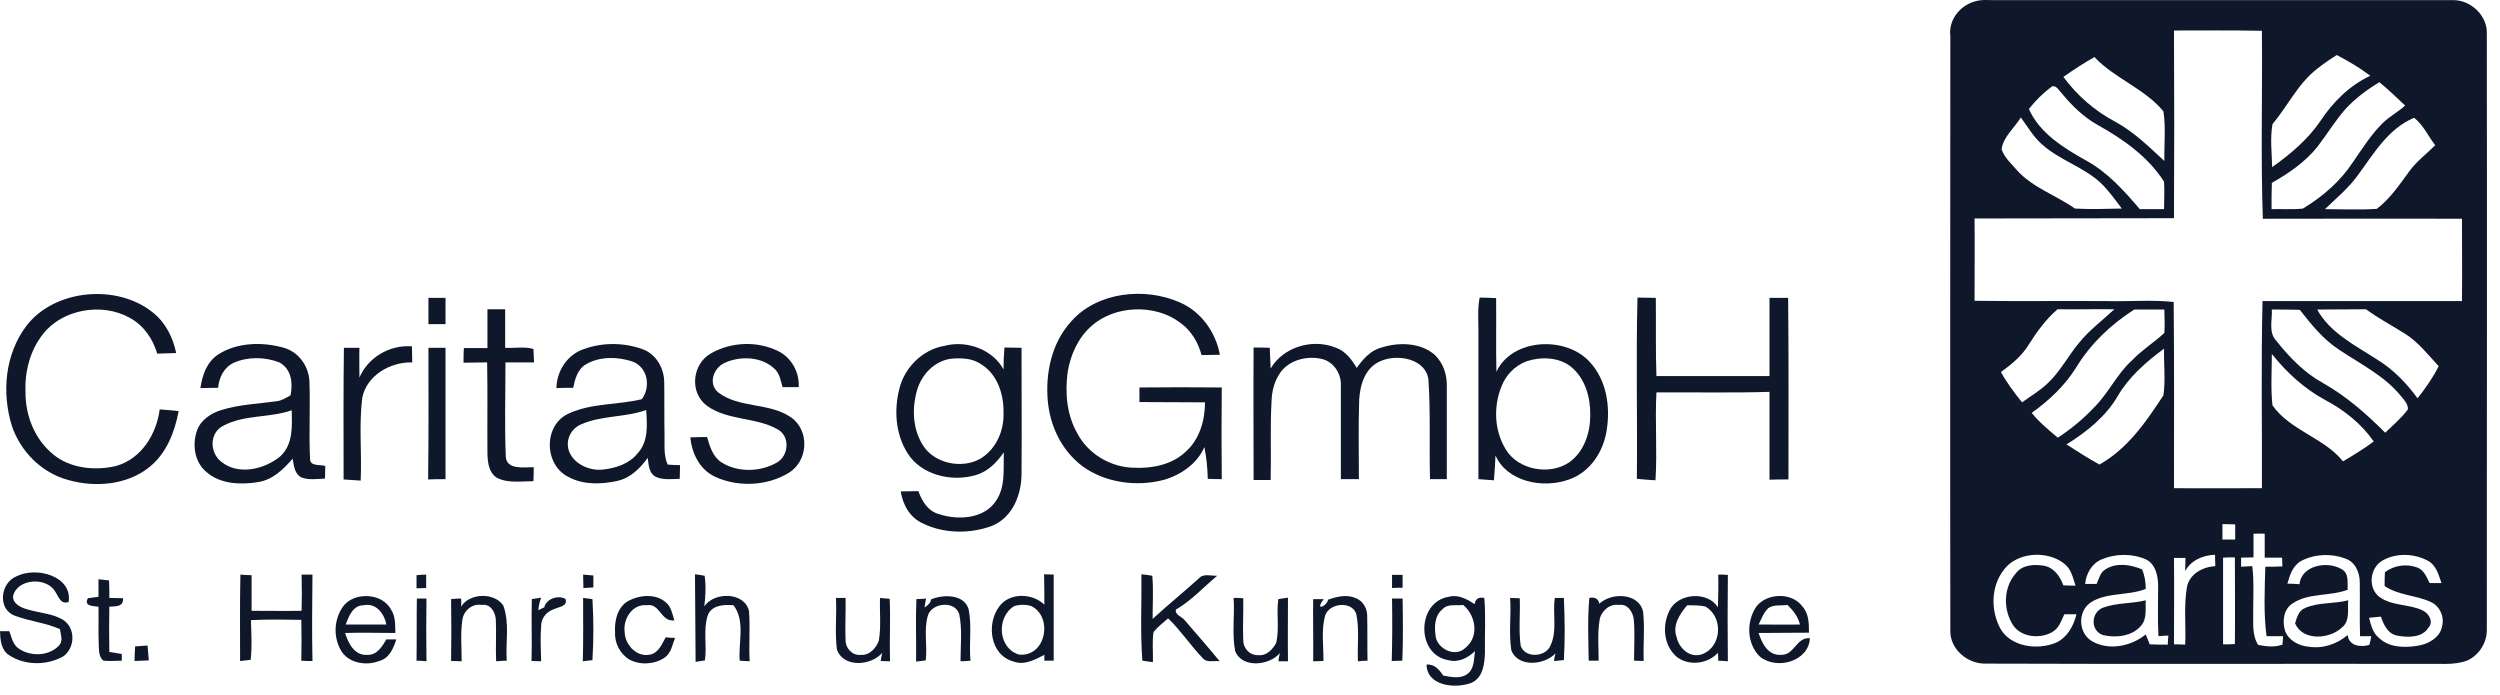 <svg width="187" height="52" viewBox="0 0 187 52" fill="none" xmlns="http://www.w3.org/2000/svg">
<path d="M1.232 43.109C2.742 42.345 5.437 43.109 5.135 45.03C4.508 45.227 4.392 44.616 4.136 44.266C3.509 43.131 1.278 43.262 0.976 44.594C0.953 45.205 1.65 45.489 2.184 45.62C3.044 45.86 3.95 45.904 4.717 46.362C5.67 46.974 5.623 48.458 4.74 49.091C3.509 49.79 1.859 49.79 0.674 49.004C0.07 48.611 0.023 47.847 0 47.214C0.186 47.214 0.511 47.214 0.697 47.214C0.86 47.629 0.929 48.131 1.325 48.458C2.208 49.135 3.671 49.113 4.438 48.262C4.74 47.912 4.531 47.454 4.485 47.061C3.416 46.581 2.208 46.471 1.115 46.057C-0.209 45.576 0.023 43.589 1.232 43.109Z" fill="#0F172A"/>
<path d="M17.982 42.98C18.191 43.002 18.61 43.025 18.819 43.025C18.819 43.919 18.819 44.815 18.819 45.688C20.073 45.688 21.305 45.709 22.56 45.688C22.583 44.792 22.583 43.898 22.56 42.98C22.769 42.98 23.187 42.98 23.373 42.98C23.35 45.142 23.327 47.282 23.373 49.444C23.164 49.444 22.746 49.444 22.537 49.422C22.56 48.395 22.56 47.391 22.537 46.364C21.282 46.343 20.027 46.322 18.772 46.386C18.795 47.37 18.865 48.373 18.749 49.355C18.563 49.377 18.168 49.422 17.959 49.444C17.959 47.303 17.936 45.142 17.982 42.98Z" fill="#0F172A"/>
<path d="M31.156 43.025C31.342 43.002 31.691 42.98 31.877 42.98C31.877 43.309 31.877 43.636 31.877 43.984C31.691 43.984 31.342 44.007 31.156 44.007C31.156 43.657 31.156 43.352 31.156 43.025Z" fill="#0F172A"/>
<path d="M43.617 42.98C43.803 43.002 44.198 43.025 44.384 43.047C44.384 43.33 44.384 43.636 44.384 43.941C44.198 43.941 43.826 43.984 43.64 43.984C43.64 43.657 43.617 43.33 43.617 42.98Z" fill="#0F172A"/>
<path d="M51.984 42.957C52.17 42.978 52.519 43.022 52.705 43.066C52.821 43.83 52.774 44.594 52.681 45.358C53.425 44.245 55.725 44.267 56.028 45.729C56.12 46.974 56.004 48.218 56.074 49.463C55.888 49.463 55.516 49.419 55.331 49.419C55.214 48.044 55.772 46.472 54.866 45.271C54.122 45.205 53.216 45.271 52.937 46.035C52.589 47.127 52.891 48.284 52.728 49.397C52.542 49.419 52.194 49.485 52.031 49.507C52.008 47.323 52.008 45.14 51.984 42.957Z" fill="#0F172A"/>
<path d="M78.096 42.957C78.282 42.957 78.631 42.978 78.816 42.978C78.816 45.118 78.816 47.258 78.816 49.419C78.631 49.419 78.305 49.419 78.119 49.419C78.119 49.31 78.119 49.092 78.119 48.983C77.422 49.332 76.632 49.79 75.819 49.485C74.03 49.004 73.774 46.625 74.75 45.358C75.517 44.31 77.213 44.354 78.119 45.227C78.119 44.485 78.119 43.721 78.096 42.957ZM75.865 45.336C74.518 46.144 74.634 48.48 76.214 48.961C78.236 49.179 78.793 46.144 77.143 45.336C76.748 45.205 76.284 45.205 75.865 45.336Z" fill="#0F172A"/>
<path d="M85.378 42.957C85.587 42.978 85.982 43.022 86.192 43.066C86.285 44.136 86.215 45.205 86.215 46.297C87.354 45.249 88.539 44.288 89.677 43.262C90.026 42.869 90.584 43.088 91.048 43.066C90.026 43.917 89.12 44.922 87.958 45.598C87.865 45.991 88.399 46.122 88.608 46.384C89.491 47.411 90.374 48.415 91.234 49.463C90.816 49.397 90.281 49.594 89.979 49.245C89.05 48.284 88.33 47.17 87.377 46.253C87.005 46.581 86.587 46.887 86.285 47.28C86.169 48.022 86.261 48.764 86.238 49.528C86.029 49.507 85.634 49.441 85.448 49.419C85.285 47.258 85.401 45.096 85.378 42.957Z" fill="#0F172A"/>
<path d="M104.125 43C104.311 43 104.706 43 104.915 43C104.915 43.328 104.915 43.633 104.915 43.961C104.729 43.961 104.334 43.961 104.125 43.983C104.125 43.655 104.125 43.328 104.125 43Z" fill="#0F172A"/>
<path d="M128.523 42.98C128.709 42.98 129.058 42.98 129.244 43.002C129.22 45.163 129.22 47.325 129.244 49.465C129.058 49.444 128.709 49.422 128.523 49.422C128.523 49.269 128.523 48.984 128.5 48.831C127.756 49.639 126.409 49.837 125.479 49.181C124.364 48.286 124.294 46.605 124.991 45.469C125.735 44.356 127.756 44.246 128.5 45.425C128.523 44.618 128.546 43.788 128.523 42.98ZM126.2 45.273C125.642 45.928 125.084 46.779 125.41 47.653C125.572 48.461 126.409 49.291 127.361 48.919C128.825 48.33 128.895 46.102 127.547 45.361C127.106 45.273 126.641 45.273 126.2 45.273Z" fill="#0F172A"/>
<path d="M7.366 43.328C7.552 43.35 7.947 43.393 8.156 43.415C8.179 43.852 8.179 44.288 8.179 44.725C8.528 44.725 8.877 44.747 9.202 44.747C9.248 45.38 8.691 45.358 8.179 45.38C8.156 46.515 8.156 47.629 8.179 48.764C8.482 48.808 8.784 48.873 9.109 48.917C9.109 49.048 9.109 49.288 9.109 49.419C8.644 49.419 8.203 49.463 7.738 49.419C7.389 49.135 7.413 48.699 7.389 48.306C7.343 47.323 7.389 46.363 7.366 45.38C6.948 45.336 6.251 45.336 6.576 44.747C6.785 44.725 7.18 44.66 7.366 44.638C7.366 44.223 7.366 43.764 7.366 43.328Z" fill="#0F172A"/>
<path d="M25.648 45.381C26.462 44.246 28.599 44.333 29.25 45.599C29.599 46.123 29.552 46.757 29.575 47.346C28.32 47.346 27.066 47.303 25.811 47.346C26.043 48.067 26.485 49.049 27.461 48.984C28.204 49.027 28.599 48.329 28.901 47.827C29.087 47.827 29.459 47.827 29.645 47.827C29.436 48.46 29.134 49.246 28.367 49.442C27.414 49.813 26.206 49.617 25.602 48.809C24.905 47.761 24.951 46.386 25.648 45.381ZM25.857 46.713C26.88 46.713 27.879 46.713 28.901 46.713C28.762 45.949 28.158 45.075 27.205 45.272C26.392 45.272 26.09 46.102 25.857 46.713Z" fill="#0F172A"/>
<path d="M34.486 45.38C35.113 44.354 36.972 44.288 37.646 45.293C38.134 46.625 37.809 48.044 37.902 49.419C37.716 49.419 37.321 49.441 37.111 49.463C37.065 48.437 37.135 47.389 37.088 46.363C37.065 45.839 36.717 45.14 36.043 45.249C35.276 45.118 34.648 45.729 34.579 46.406C34.439 47.411 34.532 48.437 34.532 49.463C34.323 49.463 33.928 49.441 33.742 49.441C33.765 47.891 33.765 46.363 33.742 44.812C33.928 44.791 34.3 44.769 34.486 44.769C34.509 44.9 34.509 45.227 34.486 45.38Z" fill="#0F172A"/>
<path d="M46.936 44.986C47.772 44.506 49.004 44.375 49.77 45.03C50.212 45.357 50.282 45.925 50.444 46.405C49.422 46.536 49.376 45.095 48.376 45.27C47.261 45.161 46.587 46.362 46.727 47.279C46.727 48.174 47.609 49.2 48.632 48.96C49.282 48.829 49.515 48.152 49.794 47.672C49.956 47.693 50.305 47.715 50.491 47.715C50.282 48.239 50.212 48.851 49.701 49.2C48.957 49.702 47.865 49.768 47.075 49.331C46.355 48.894 45.96 48.065 46.006 47.279C45.96 46.427 46.169 45.466 46.936 44.986Z" fill="#0F172A"/>
<path d="M69.64 44.836C70.569 44.443 72.103 44.443 72.451 45.557C72.707 46.823 72.475 48.133 72.591 49.421C72.405 49.443 72.033 49.465 71.847 49.465C71.847 48.286 71.987 47.107 71.754 45.95C71.452 44.902 69.709 45.076 69.407 46.037C69.082 47.129 69.384 48.286 69.245 49.399C69.059 49.421 68.71 49.465 68.524 49.487C68.547 47.936 68.478 46.364 68.547 44.814C68.733 44.814 69.082 44.792 69.268 44.771C69.245 44.945 69.175 45.273 69.152 45.447C69.361 45.295 69.616 45.12 69.64 44.836Z" fill="#0F172A"/>
<path d="M99.34 44.858C99.991 44.618 100.758 44.443 101.432 44.749C101.989 44.967 102.291 45.578 102.268 46.124C102.291 47.216 102.268 48.308 102.291 49.421C102.105 49.421 101.734 49.443 101.571 49.465C101.524 48.286 101.687 47.107 101.455 45.95C101.153 44.923 99.456 45.098 99.131 46.015C98.806 47.129 99.015 48.308 98.992 49.443C98.806 49.443 98.411 49.465 98.225 49.465C98.248 47.915 98.202 46.364 98.225 44.814C98.434 44.814 98.829 44.814 99.015 44.814C98.295 45.753 99.247 45.36 99.34 44.858Z" fill="#0F172A"/>
<path d="M108.332 49.378C105.915 48.985 105.961 45.034 108.355 44.641C109.075 44.444 109.726 44.815 110.307 45.186C110.353 44.793 110.609 44.641 111.027 44.728C111.143 46.082 111.05 47.435 111.074 48.789C111.05 49.597 110.957 50.688 110.051 51.081C108.82 51.54 106.728 51.3 106.705 49.706C107.309 49.662 107.658 50.099 107.96 50.536C108.564 50.645 109.261 50.798 109.772 50.405C110.307 49.99 110.237 49.269 110.33 48.702C109.842 49.182 109.098 49.597 108.332 49.378ZM107.913 45.558C107.263 46.082 107.286 46.955 107.402 47.697C107.611 48.571 108.866 49.182 109.61 48.461C110.655 47.632 110.4 46.038 109.447 45.252C108.936 45.317 108.285 45.143 107.913 45.558Z" fill="#0F172A"/>
<path d="M119.625 45.161C120.555 44.287 122.6 44.353 122.902 45.75C123.041 46.973 122.902 48.195 122.948 49.44C122.762 49.44 122.414 49.418 122.228 49.418C122.228 48.392 122.298 47.344 122.205 46.318C122.135 45.794 121.763 45.139 121.089 45.248C120.369 45.139 119.741 45.75 119.649 46.383C119.486 47.388 119.579 48.414 119.579 49.418C119.393 49.418 119.021 49.418 118.835 49.418C118.812 47.846 118.742 46.296 118.882 44.724C119.277 44.637 119.579 44.789 119.625 45.161Z" fill="#0F172A"/>
<path d="M131.383 45.359C132.173 44.355 134.008 44.289 134.798 45.337C135.31 45.883 135.31 46.647 135.31 47.324C134.055 47.346 132.8 47.324 131.545 47.346C131.778 48.088 132.242 49.049 133.218 48.983C134.218 49.027 134.357 47.652 135.379 47.739C135.31 49.442 132.939 50.162 131.638 49.114C130.639 48.132 130.616 46.473 131.383 45.359ZM132.266 45.49C131.917 45.818 131.754 46.298 131.545 46.713C132.568 46.713 133.59 46.735 134.636 46.713C134.496 46.123 134.125 45.665 133.706 45.25C133.218 45.315 132.684 45.206 132.266 45.49Z" fill="#0F172A"/>
<path d="M31.18 44.77C31.366 44.77 31.714 44.77 31.9 44.77C31.877 46.319 31.877 47.892 31.9 49.464C31.714 49.441 31.342 49.419 31.156 49.419C31.18 47.87 31.156 46.319 31.18 44.77Z" fill="#0F172A"/>
<path d="M39.781 44.813C39.967 44.792 40.316 44.726 40.478 44.704C40.362 45.01 40.292 45.316 40.269 45.643C40.408 45.578 40.571 45.49 40.711 45.425C40.85 44.813 41.71 44.486 42.291 44.792C42.5 45.359 41.803 45.381 41.408 45.578C40.873 45.752 40.478 46.254 40.478 46.8C40.408 47.695 40.455 48.569 40.478 49.464C40.292 49.464 39.944 49.442 39.758 49.442C39.804 47.892 39.735 46.342 39.781 44.813Z" fill="#0F172A"/>
<path d="M43.617 44.727C43.803 44.749 44.151 44.792 44.314 44.814C44.407 46.321 44.407 47.871 44.314 49.377C44.128 49.399 43.78 49.443 43.594 49.465C43.64 47.893 43.617 46.321 43.617 44.727Z" fill="#0F172A"/>
<path d="M62.529 44.727C62.715 44.727 63.063 44.727 63.249 44.727C63.273 45.797 63.203 46.845 63.249 47.914C63.249 48.46 63.737 49.05 64.365 48.984C65.038 49.05 65.55 48.46 65.736 47.914C65.921 46.866 65.782 45.775 65.829 44.727C66.014 44.749 66.363 44.77 66.549 44.792C66.619 46.342 66.526 47.914 66.572 49.465C66.386 49.465 66.038 49.443 65.875 49.443C65.898 49.29 65.945 48.984 65.991 48.831C65.155 49.814 63.063 49.967 62.599 48.569C62.436 47.303 62.599 46.015 62.529 44.727Z" fill="#0F172A"/>
<path d="M92.274 44.725C92.46 44.725 92.809 44.725 92.995 44.747C93.018 45.795 92.948 46.865 92.995 47.913C92.995 48.48 93.483 49.048 94.133 49.004C94.737 49.07 95.202 48.568 95.458 48.087C95.713 47.018 95.458 45.904 95.62 44.812C95.806 44.791 96.155 44.725 96.341 44.703C96.341 46.275 96.318 47.869 96.341 49.463C96.155 49.463 95.806 49.463 95.62 49.463C95.644 49.31 95.69 49.004 95.737 48.852C94.947 49.79 92.902 50.009 92.391 48.699C92.135 47.389 92.367 46.035 92.274 44.725Z" fill="#0F172A"/>
<path d="M104.125 44.77C104.334 44.77 104.729 44.77 104.915 44.77C104.938 46.319 104.962 47.87 104.892 49.419C104.683 49.419 104.311 49.441 104.102 49.441C104.148 47.892 104.148 46.342 104.125 44.77Z" fill="#0F172A"/>
<path d="M112.957 44.727C113.143 44.727 113.492 44.749 113.678 44.749C113.724 45.928 113.585 47.128 113.747 48.307C114.049 49.224 115.56 49.181 115.955 48.329C116.513 47.216 116.118 45.928 116.303 44.727C116.466 44.727 116.791 44.727 116.977 44.727C117.047 46.277 117.07 47.827 116.977 49.377C116.791 49.399 116.42 49.421 116.234 49.443C116.257 49.246 116.303 49.05 116.35 48.875C115.49 49.77 113.561 49.923 113.05 48.657C112.841 47.369 113.05 46.037 112.957 44.727Z" fill="#0F172A"/>
<path d="M10.109 48.35C10.411 48.328 10.736 48.307 11.038 48.285C11.062 48.656 11.108 49.027 11.131 49.398C10.783 49.42 10.411 49.42 10.062 49.442C10.062 49.071 10.086 48.721 10.109 48.35Z" fill="#0F172A"/>
<path d="M147.673 0.12C148.254 -0.076 148.858 0.033 149.462 0.011C160.779 0.011 172.072 0.011 183.388 0.011C184.806 -0.055 186.037 1.168 186.014 2.456C186.037 17.303 186.014 32.15 186.014 46.996C186.06 47.979 185.503 48.961 184.573 49.398C184.062 49.595 183.481 49.66 182.947 49.66C171.491 49.638 160.012 49.682 148.556 49.638C147.139 49.682 145.861 48.525 145.884 47.193C145.861 32.346 145.884 17.521 145.884 2.675C145.744 1.583 146.511 0.469 147.673 0.12ZM162.614 2.282C162.638 6.954 162.638 11.648 162.614 16.321C157.642 16.342 152.669 16.321 147.696 16.342C147.72 18.395 147.696 20.447 147.696 22.499C150.996 22.543 154.296 22.499 157.572 22.521C159.245 22.565 160.941 22.412 162.591 22.587C162.638 27.237 162.614 31.866 162.614 36.516C164.799 36.538 167.006 36.516 169.19 36.516C169.214 31.844 169.121 27.172 169.237 22.521C174.21 22.521 179.182 22.521 184.155 22.521C184.178 20.469 184.155 18.417 184.155 16.364C179.182 16.342 174.21 16.364 169.26 16.364C169.097 11.692 169.237 6.998 169.19 2.303C166.983 2.26 164.799 2.282 162.614 2.282ZM154.342 5.753C155.341 7.107 156.666 8.286 158.199 9.094C159.617 9.858 160.732 10.971 161.894 12.041C161.871 10.819 162.01 9.53 161.824 8.329C160.43 6.626 158.153 5.862 156.666 4.268C155.852 4.727 155.086 5.229 154.342 5.753ZM173.327 5.142C171.886 6.255 171.119 7.936 169.98 9.29C169.795 10.36 169.934 11.43 169.957 12.5C171.351 11.517 172.653 10.404 173.582 9.028C174.512 7.631 175.72 6.408 177.3 5.666C176.51 5.076 175.674 4.574 174.791 4.116C174.303 4.421 173.791 4.771 173.327 5.142ZM175.441 8.155C174.674 9.028 174.07 10.033 173.35 10.971C172.444 12.107 171.212 12.958 169.934 13.679C169.911 14.334 169.911 14.989 169.911 15.644C170.678 15.622 171.468 15.687 172.258 15.6C173.745 14.705 175.069 13.548 175.999 12.129C176.696 11.124 177.347 10.076 178.23 9.203C178.741 8.701 179.391 8.373 179.903 7.893C179.275 7.303 178.648 6.692 177.974 6.146C177.044 6.714 176.161 7.369 175.441 8.155ZM153.505 6.452C152.855 6.932 152.251 7.522 151.763 8.155C152.553 9.945 154.342 11.059 156.062 12.019C157.688 12.915 158.896 14.29 160.058 15.644C160.662 15.644 161.267 15.644 161.871 15.644C161.871 14.967 161.917 14.268 161.871 13.591C160.709 11.757 158.85 10.426 156.921 9.356C155.829 8.744 154.946 7.871 154.179 6.932C153.993 6.757 153.854 6.408 153.505 6.452ZM176.347 13.133C175.673 14.072 174.744 14.836 173.907 15.644C175.209 15.644 176.51 15.709 177.788 15.622C178.787 14.858 179.484 13.81 180.205 12.827C180.739 12.085 181.506 11.517 182.157 10.862C181.622 10.185 181.274 9.356 180.576 8.81C178.601 9.639 177.532 11.539 176.347 13.133ZM149.718 11.168C149.927 11.779 150.438 12.238 150.856 12.718C152.018 14.028 153.784 14.596 155.202 15.6C156.364 15.666 157.549 15.622 158.711 15.6C158.199 14.923 157.711 14.225 157.084 13.635C155.783 12.456 153.993 11.954 152.692 10.753C152.065 10.185 151.647 9.443 151.159 8.788C150.671 9.574 149.834 10.251 149.718 11.168ZM169.934 23.154C169.98 23.94 169.655 24.857 170.283 25.512C171.258 26.735 172.374 27.892 173.768 28.656C175.511 29.639 177.021 30.971 178.415 32.368C178.996 31.8 179.624 31.276 180.112 30.621C180.135 30.228 179.833 29.923 179.601 29.639C178.392 28.132 176.58 27.237 174.976 26.167C173.768 25.381 172.885 24.268 172.025 23.176C171.328 23.154 170.631 23.154 169.934 23.154ZM173.327 23.154C174.279 24.901 176.185 25.84 177.835 26.91C179.043 27.652 180.019 28.678 180.832 29.792C181.436 29.028 181.994 28.242 182.412 27.39C181.622 26.539 180.902 25.6 179.903 24.967C178.927 24.355 177.904 23.809 176.975 23.133C175.766 23.154 174.535 23.133 173.327 23.154ZM153.901 23.133C153.018 23.897 152.344 24.836 151.739 25.796C151.228 26.626 150.461 27.259 149.671 27.827C150.113 28.635 150.671 29.377 151.252 30.097C151.902 29.617 152.599 29.224 153.18 28.656C154.133 27.761 154.714 26.582 155.55 25.6C156.294 24.683 157.27 23.962 158.153 23.133C156.735 23.111 155.318 23.154 153.901 23.133ZM155.318 27.456C154.481 28.809 153.296 29.945 151.972 30.883C152.53 31.582 153.227 32.15 153.924 32.739C154.923 32.084 155.852 31.32 156.666 30.447C157.735 29.377 158.339 27.98 159.477 26.953C160.198 26.189 161.127 25.622 161.894 24.901C161.941 24.312 161.894 23.744 161.894 23.154C161.15 23.154 160.384 23.154 159.64 23.154C157.897 24.268 156.364 25.731 155.318 27.456ZM158.385 29.661C157.502 31.167 156.085 32.303 154.574 33.241C155.388 33.765 156.201 34.289 157.038 34.748C159.175 33.547 160.546 31.517 161.824 29.573C161.987 28.438 161.848 27.237 161.871 26.08C160.5 27.084 159.222 28.22 158.385 29.661ZM169.934 26.473C169.934 27.761 169.841 29.049 169.98 30.316C171.282 32.193 173.838 32.739 175.255 34.508C176.045 34.049 176.812 33.569 177.556 33.023C176.649 31.713 175.371 30.687 173.931 29.923C172.351 29.071 171.026 27.849 169.934 26.473ZM166.239 39.202C166.239 39.595 166.239 39.966 166.239 40.359C166.565 40.359 166.867 40.359 167.192 40.359C167.192 39.966 167.192 39.595 167.192 39.224C166.867 39.224 166.565 39.202 166.239 39.202ZM168.563 39.922C168.563 40.512 168.563 41.101 168.563 41.691C168.261 41.691 167.936 41.713 167.634 41.713C167.634 41.887 167.634 42.215 167.634 42.39C167.843 42.39 168.261 42.346 168.47 42.346C168.609 43.459 168.54 44.573 168.54 45.708C168.563 46.56 168.424 47.477 168.912 48.241C169.516 48.35 170.12 48.437 170.724 48.219C170.747 48.066 170.771 47.739 170.771 47.586C170.352 47.586 169.934 47.586 169.539 47.586C169.307 45.861 169.4 44.136 169.446 42.39C169.864 42.39 170.283 42.39 170.724 42.368C170.724 42.149 170.701 41.931 170.701 41.713C170.259 41.713 169.841 41.713 169.4 41.713C169.4 41.101 169.4 40.512 169.4 39.922C169.121 39.901 168.842 39.922 168.563 39.922ZM149.881 42.63C148.905 43.896 148.905 45.665 149.625 47.018C150.415 48.394 152.413 48.656 153.808 48.066C154.667 47.651 155.109 46.8 155.318 45.948C155.016 45.948 154.714 45.948 154.412 45.948C154.179 46.429 154.017 46.996 153.505 47.28C152.599 47.804 151.228 47.673 150.601 46.8C149.811 45.599 149.834 43.918 150.833 42.826C151.321 42.237 152.181 42.193 152.925 42.324C153.668 42.477 154.11 43.154 154.342 43.787C154.574 43.787 155.016 43.809 155.248 43.809C155.062 43.219 154.923 42.542 154.388 42.149C153.11 41.145 150.856 41.298 149.881 42.63ZM157.2 41.844C156.433 42.171 156.038 42.935 155.969 43.678C156.247 43.678 156.526 43.678 156.828 43.678C157.014 43.285 157.084 42.804 157.525 42.564C158.339 42.062 159.384 42.237 160.221 42.586C160.43 43.045 160.5 43.547 160.5 44.049C159.199 44.573 157.642 44.289 156.433 45.031C155.364 45.708 155.434 47.411 156.55 48.001C157.804 48.678 159.431 48.328 160.5 47.455C160.593 47.695 160.709 47.957 160.802 48.197C161.243 48.219 161.708 48.219 162.15 48.219C162.15 48.001 162.173 47.761 162.196 47.542C162.01 47.542 161.638 47.564 161.453 47.586C161.383 46.298 161.429 45.031 161.429 43.743C161.406 43.045 161.243 42.215 160.523 41.844C159.477 41.385 158.223 41.407 157.2 41.844ZM163.451 42.717C163.451 42.39 163.474 42.062 163.474 41.735C163.265 41.735 162.823 41.735 162.614 41.735C162.638 43.896 162.614 46.058 162.614 48.197C162.823 48.197 163.242 48.197 163.451 48.219C163.521 46.778 163.335 45.315 163.59 43.874C163.799 42.935 164.729 42.411 165.705 42.346C165.705 42.062 165.682 41.778 165.682 41.494C164.752 41.538 163.892 41.909 163.451 42.717ZM172.141 41.953C171.491 42.302 171.282 43.023 171.096 43.656C171.328 43.656 171.77 43.678 172.002 43.7C172.142 42.302 174.047 41.931 175.139 42.564C175.72 42.87 175.581 43.569 175.604 44.114C174.279 44.617 172.699 44.333 171.514 45.119C170.794 45.555 170.701 46.494 170.933 47.215C171.189 47.892 171.932 48.306 172.676 48.372C173.745 48.547 174.814 48.175 175.604 47.499C175.697 48.306 176.533 48.437 177.23 48.241C177.277 48.066 177.347 47.761 177.37 47.586C177.091 47.586 176.812 47.586 176.533 47.586C176.487 46.232 176.533 44.9 176.51 43.547C176.51 42.848 176.185 42.018 175.418 41.778C174.395 41.385 173.141 41.429 172.141 41.953ZM178.206 41.931C177.184 42.521 177.091 44.18 178.16 44.769C179.066 45.315 180.228 45.206 181.181 45.643C181.669 45.861 182.064 46.494 181.645 46.953C181.181 47.717 180.089 47.695 179.298 47.542C178.578 47.389 178.299 46.713 178.09 46.123C177.858 46.145 177.44 46.189 177.207 46.21C177.347 46.756 177.486 47.368 177.974 47.739C178.718 48.437 179.833 48.459 180.809 48.306C181.645 48.197 182.528 47.673 182.668 46.844C182.854 46.145 182.505 45.315 181.785 45.01C180.669 44.507 179.368 44.529 178.369 43.831C178.369 43.481 178.369 43.154 178.392 42.804C179.066 42.28 180.019 42.149 180.832 42.455C181.343 42.673 181.506 43.176 181.738 43.612C181.947 43.612 182.389 43.612 182.621 43.612C182.412 43.023 182.25 42.302 181.622 41.953C180.576 41.385 179.229 41.342 178.206 41.931ZM166.286 48.197C166.518 48.197 166.96 48.197 167.169 48.175C167.192 46.014 167.169 43.852 167.169 41.691C166.936 41.691 166.495 41.691 166.286 41.713C166.286 43.874 166.286 46.036 166.286 48.197Z" fill="#0F172A"/>
<path d="M1.954 24.401C4.046 21.628 8.763 21.191 11.458 23.395C12.411 24.16 12.945 25.273 13.178 26.409C12.713 26.43 12.225 26.43 11.76 26.453C11.435 25.36 10.761 24.334 9.692 23.767C7.624 22.61 4.673 23.134 3.232 24.968C2.233 26.212 1.838 27.828 1.908 29.378C1.908 31.081 2.582 32.849 3.976 33.986C5.231 35.033 7.09 35.23 8.67 34.858C10.622 34.312 11.714 32.413 11.946 30.622C12.434 30.666 12.899 30.689 13.364 30.753C13.062 32.325 12.457 33.941 11.11 34.989C9.46 36.278 7.113 36.474 5.114 35.907C3.07 35.361 1.513 33.724 0.885 31.846C0.119 29.357 0.374 26.518 1.954 24.401Z" fill="#0F172A"/>
<path d="M80.141 24.027C82.069 21.843 85.625 21.45 88.274 22.629C89.9 23.35 90.946 24.9 91.248 26.537C90.783 26.537 90.342 26.559 89.877 26.559C89.622 25.62 89.11 24.725 88.274 24.136C86.415 22.717 83.394 22.826 81.651 24.376C80.629 25.271 80.071 26.559 79.862 27.826C79.653 29.398 79.792 31.057 80.606 32.454C81.396 33.939 83.069 34.965 84.835 34.987C86.206 35.052 87.67 34.747 88.669 33.808C89.738 32.869 90.133 31.428 90.133 30.096C88.506 30.074 86.88 30.096 85.23 30.074C85.23 29.703 85.23 29.354 85.23 28.983C87.275 28.961 89.343 28.961 91.388 28.983C91.364 31.275 91.364 33.568 91.388 35.838C91.039 35.838 90.69 35.838 90.342 35.817C90.319 35.009 90.249 34.223 90.086 33.437C89.575 34.659 88.344 35.533 87.019 35.904C84.974 36.428 82.65 36.1 80.977 34.878C79.397 33.699 78.537 31.843 78.375 29.987C78.189 27.913 78.654 25.642 80.141 24.027Z" fill="#0F172A"/>
<path d="M32.047 22.281C32.465 22.281 32.907 22.281 33.325 22.281C33.325 22.936 33.325 23.591 33.325 24.246C32.907 24.246 32.465 24.246 32.047 24.246C32.047 23.591 32.047 22.936 32.047 22.281Z" fill="#0F172A"/>
<path d="M110.585 24.747C110.585 23.918 110.516 23.088 110.678 22.258C111.097 22.258 111.492 22.28 111.91 22.302C111.933 24.136 111.887 25.97 111.933 27.804C113.095 25.315 117.092 25.097 118.904 27.062C120.182 28.437 120.461 30.424 120.182 32.171C119.95 33.721 118.997 35.293 117.371 35.861C115.419 36.581 112.723 36.035 111.863 34.07C111.84 34.682 111.794 35.315 111.747 35.926C111.352 35.904 110.957 35.861 110.585 35.839C110.585 32.149 110.585 28.459 110.585 24.747ZM114.21 27.018C113.304 27.346 112.63 28.066 112.305 28.918C111.701 30.424 111.771 32.214 112.63 33.612C113.537 35.14 115.907 35.599 117.394 34.572C118.509 33.765 118.951 32.345 118.951 31.079C118.974 29.769 118.602 28.328 117.51 27.433C116.604 26.712 115.279 26.669 114.21 27.018Z" fill="#0F172A"/>
<path d="M122.437 35.817C122.484 31.297 122.367 26.778 122.484 22.258C122.948 22.258 123.39 22.28 123.855 22.28C123.878 24.223 123.831 26.188 123.901 28.132C126.713 28.132 129.548 28.132 132.359 28.132C132.359 26.167 132.359 24.223 132.359 22.28C132.824 22.28 133.289 22.28 133.753 22.28C133.8 26.8 133.777 31.319 133.777 35.861C133.312 35.861 132.824 35.861 132.359 35.882C132.359 33.699 132.359 31.516 132.359 29.311C129.548 29.398 126.713 29.332 123.901 29.354C123.785 31.538 123.971 33.743 123.831 35.926C123.39 35.904 122.925 35.861 122.437 35.817Z" fill="#0F172A"/>
<path d="M36.461 23.133C36.903 23.133 37.344 23.133 37.786 23.133C37.786 24.094 37.786 25.055 37.786 26.015C38.483 26.059 39.226 25.906 39.9 26.103C39.923 26.43 39.923 26.758 39.947 27.107C39.226 27.107 38.529 27.107 37.809 27.107C37.809 29.465 37.739 31.823 37.832 34.159C37.902 35.164 39.18 34.945 39.923 34.945C39.923 35.295 39.923 35.644 39.9 35.993C38.994 35.993 37.995 36.168 37.158 35.731C36.554 35.338 36.484 34.596 36.461 33.963C36.438 31.67 36.484 29.4 36.438 27.107C35.857 27.107 35.276 27.129 34.672 27.129C34.672 26.758 34.672 26.408 34.695 26.037C35.276 26.037 35.88 26.037 36.461 26.037C36.461 25.055 36.461 24.094 36.461 23.133Z" fill="#0F172A"/>
<path d="M53.19 26.427C54.677 25.576 56.629 25.488 58.186 26.253C59.231 26.755 59.812 27.89 59.742 28.96C59.347 28.96 58.929 28.96 58.534 28.96C58.395 28.48 58.325 27.934 57.93 27.584C56.977 26.667 55.374 26.602 54.189 27.148C53.352 27.541 52.957 28.72 53.724 29.353C55.281 30.554 57.581 30.095 59.185 31.231C60.579 32.213 60.463 34.507 58.976 35.38C57.372 36.361 55.188 36.449 53.492 35.663C52.307 35.117 51.749 33.872 51.633 32.715C52.051 32.693 52.469 32.693 52.888 32.693C53.097 33.392 53.306 34.156 53.98 34.593C55.188 35.357 56.884 35.313 58.116 34.593C58.999 34.091 59.115 32.65 58.186 32.126C56.559 31.187 54.421 31.471 52.888 30.357C51.54 29.375 51.772 27.213 53.19 26.427Z" fill="#0F172A"/>
<path d="M70.671 25.863C72.344 25.426 74.273 26.168 75.063 27.631C75.063 27.085 75.087 26.54 75.133 25.994C75.551 25.994 75.993 26.016 76.411 26.016C76.411 29.16 76.434 32.304 76.411 35.426C76.411 36.954 75.784 38.679 74.204 39.334C72.577 39.945 70.602 39.923 69.045 39.159C68.046 38.723 67.534 37.74 67.372 36.758C67.813 36.758 68.255 36.736 68.696 36.736C68.952 37.478 69.417 38.242 70.253 38.461C71.647 38.919 73.506 38.81 74.413 37.587C75.249 36.496 75.04 35.076 75.087 33.832C74.575 34.574 73.901 35.273 72.995 35.535C71.159 36.081 68.882 35.513 67.883 33.897C66.977 32.456 66.861 30.666 67.279 29.05C67.651 27.544 68.952 26.147 70.671 25.863ZM71.043 26.845C69.812 27.064 68.929 28.068 68.603 29.16C68.208 30.513 68.255 32.063 69.022 33.286C69.858 34.662 71.95 35.12 73.367 34.29C74.552 33.548 75.11 32.173 75.063 30.863C75.087 29.509 74.622 27.981 73.344 27.216C72.693 26.78 71.833 26.758 71.043 26.845Z" fill="#0F172A"/>
<path d="M95.046 27.566C95.953 25.994 98.114 25.295 99.879 25.994C100.622 26.234 101.11 26.889 101.482 27.522C101.947 26.867 102.505 26.212 103.341 25.994C104.642 25.579 106.292 25.622 107.338 26.561C107.965 27.173 108.244 28.046 108.221 28.876C108.221 31.19 108.221 33.526 108.221 35.84C107.803 35.84 107.384 35.84 106.966 35.84C106.896 33.395 107.013 30.928 106.85 28.461C106.734 26.889 104.619 26.43 103.295 26.998C102.11 27.478 101.738 28.766 101.668 29.88C101.598 31.867 101.645 33.854 101.645 35.84C101.203 35.84 100.762 35.84 100.297 35.84C100.297 33.526 100.297 31.212 100.297 28.876C100.344 28.046 99.856 27.173 99.019 26.889C97.88 26.561 96.51 26.889 95.812 27.806C95.349 28.439 95.138 29.203 95.115 29.967C94.999 31.932 95.093 33.919 95.046 35.906C94.627 35.906 94.186 35.906 93.769 35.906C93.769 32.609 93.745 29.312 93.769 25.994C94.163 25.994 94.582 25.994 94.977 26.015C94.999 26.539 95.022 27.042 95.046 27.566Z" fill="#0F172A"/>
<path d="M16.314 26.518C17.732 25.601 19.637 25.557 21.241 26.016C22.379 26.343 23.099 27.435 23.146 28.526C23.216 30.47 23.099 32.413 23.192 34.356C23.216 34.902 23.959 34.727 24.331 34.858C24.331 35.164 24.308 35.491 24.308 35.797C23.727 35.819 23.099 35.928 22.542 35.71C22.007 35.426 21.984 34.793 21.891 34.312C21.217 35.076 20.427 35.884 19.312 36.059C18.011 36.277 16.5 36.212 15.478 35.338C14.548 34.596 14.362 33.264 14.734 32.216C14.99 31.43 15.78 30.906 16.57 30.666C17.894 30.251 19.312 30.208 20.706 30.011C21.078 29.967 21.403 29.749 21.729 29.574C21.914 28.679 21.822 27.609 20.892 27.107C19.823 26.692 18.545 26.671 17.499 27.129C16.733 27.478 16.384 28.264 16.314 29.007C15.873 29.007 15.431 29.029 14.99 29.029C15.129 28.112 15.431 27.107 16.314 26.518ZM16.663 31.867C15.64 32.413 15.687 33.897 16.57 34.552C17.848 35.579 19.8 35.098 20.962 34.138C21.938 33.242 21.845 31.867 21.822 30.688C20.172 31.277 18.243 30.994 16.663 31.867Z" fill="#0F172A"/>
<path d="M26.886 28.243C27.514 26.758 29.117 25.775 30.813 25.906C30.813 26.299 30.837 26.692 30.837 27.107C29.14 27.064 27.397 28.133 27.095 29.771C26.84 31.823 27.072 33.897 26.979 35.95C26.561 35.928 26.119 35.884 25.701 35.862C25.701 32.587 25.678 29.312 25.724 26.016C26.119 26.016 26.491 26.016 26.886 26.016C26.863 26.758 26.886 27.5 26.886 28.243Z" fill="#0F172A"/>
<path d="M43.408 26.213C44.872 25.602 46.592 25.58 48.079 26.126C49.078 26.497 49.636 27.501 49.682 28.484C49.705 29.794 49.682 31.104 49.705 32.392C49.728 33.178 49.612 34.008 49.938 34.75C50.24 34.772 50.565 34.794 50.867 34.794C50.867 35.143 50.844 35.47 50.844 35.82C50.263 35.82 49.612 35.929 49.055 35.667C48.52 35.383 48.52 34.75 48.45 34.248C47.893 35.012 47.172 35.754 46.173 35.973C44.988 36.235 43.64 36.278 42.548 35.689C40.666 34.794 40.62 31.737 42.595 30.907C44.291 30.143 46.22 30.296 48.009 29.859C48.683 28.964 48.474 27.479 47.312 27.043C46.196 26.672 44.872 26.65 43.849 27.239C43.199 27.61 43.013 28.353 42.874 29.008C42.455 29.008 42.037 29.008 41.619 29.03C41.642 27.894 42.269 26.737 43.408 26.213ZM43.478 31.737C42.688 32.064 42.293 32.938 42.548 33.702C42.874 34.684 44.082 35.252 45.127 35.121C46.08 35.012 47.079 34.684 47.684 33.92C48.52 33.025 48.404 31.781 48.334 30.667C46.777 31.235 45.011 31.06 43.478 31.737Z" fill="#0F172A"/>
<path d="M32.047 26.016C32.465 26.016 32.906 26.016 33.325 26.016C33.325 29.291 33.325 32.566 33.325 35.841C32.883 35.841 32.465 35.841 32.023 35.863C32.07 32.588 32.047 29.291 32.047 26.016Z" fill="#0F172A"/>
<path d="M157.32 45.447C158.342 45.076 159.457 45.164 160.503 44.902C160.457 45.535 160.619 46.255 160.155 46.801C159.504 47.587 158.272 47.74 157.296 47.5C156.344 47.172 156.39 45.797 157.32 45.447Z" fill="#0F172A"/>
<path d="M172.439 45.469C173.438 45.033 174.577 45.185 175.646 44.902C175.576 45.578 175.808 46.43 175.181 46.932C174.251 47.827 172.23 47.958 171.672 46.626C171.811 46.19 171.928 45.666 172.439 45.469Z" fill="#0F172A"/>
</svg>
